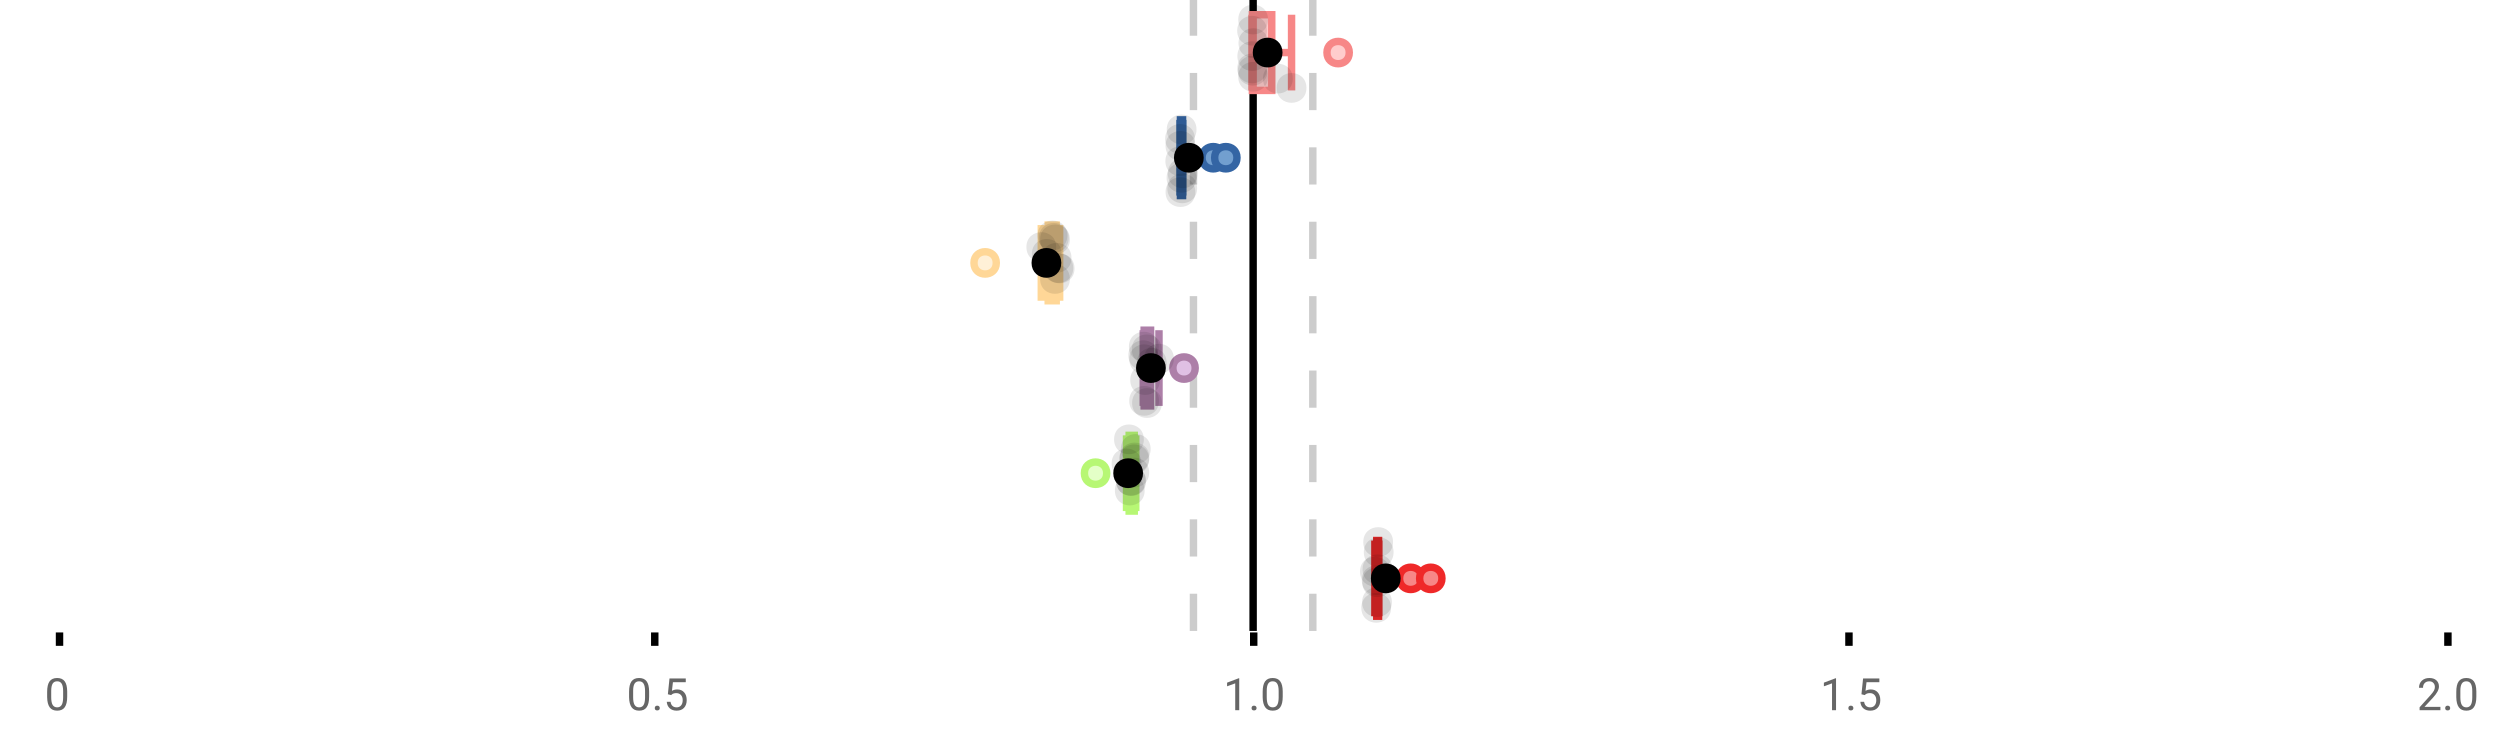 <?xml version="1.0" encoding="UTF-8"?>
<svg xmlns="http://www.w3.org/2000/svg" xmlns:xlink="http://www.w3.org/1999/xlink" width="672pt" height="200pt" viewBox="0 0 672 200" version="1.1">
<defs>
<clipPath id="clip1">
  <path d="M 335 0 L 338 0 L 338 169.602 L 335 169.602 Z M 335 0 "/>
</clipPath>
<clipPath id="clip2">
  <path d="M 319 0 L 322 0 L 322 169.602 L 319 169.602 Z M 319 0 "/>
</clipPath>
<clipPath id="clip3">
  <path d="M 351 0 L 354 0 L 354 169.602 L 351 169.602 Z M 351 0 "/>
</clipPath>
<clipPath id="clip4">
  <path d="M 347 124 L 411 124 L 411 169.602 L 347 169.602 Z M 347 124 "/>
</clipPath>
<clipPath id="clip5">
  <path d="M 353 124 L 416 124 L 416 169.602 L 353 169.602 Z M 353 124 "/>
</clipPath>
<clipPath id="clip6">
  <path d="M 341 124 L 404 124 L 404 169.602 L 341 169.602 Z M 341 124 "/>
</clipPath>
</defs>
<g id="surface1786560">
<rect x="0" y="0" width="672" height="200" style="fill:rgb(100%,100%,100%);fill-opacity:1;stroke:none;"/>
<path style=" stroke:none;fill-rule:nonzero;fill:rgb(100%,100%,100%);fill-opacity:1;" d="M 0 0 L 672 0 L 672 76 L 0 76 Z M 0 0 "/>
<path style="fill:none;stroke-width:1;stroke-linecap:butt;stroke-linejoin:miter;stroke:rgb(0%,0%,0%);stroke-opacity:1;stroke-miterlimit:10;" d="M 8 85 L 8 86.801 " transform="matrix(2,0,0,2,0,0)"/>
<path style="fill:none;stroke-width:1;stroke-linecap:butt;stroke-linejoin:miter;stroke:rgb(0%,0%,0%);stroke-opacity:1;stroke-miterlimit:10;" d="M 88 85 L 88 86.801 " transform="matrix(2,0,0,2,0,0)"/>
<path style="fill:none;stroke-width:1;stroke-linecap:butt;stroke-linejoin:miter;stroke:rgb(0%,0%,0%);stroke-opacity:1;stroke-miterlimit:10;" d="M 168.5 85 L 168.5 86.801 " transform="matrix(2,0,0,2,0,0)"/>
<path style="fill:none;stroke-width:1;stroke-linecap:butt;stroke-linejoin:miter;stroke:rgb(0%,0%,0%);stroke-opacity:1;stroke-miterlimit:10;" d="M 248.5 85 L 248.5 86.801 " transform="matrix(2,0,0,2,0,0)"/>
<path style="fill:none;stroke-width:1;stroke-linecap:butt;stroke-linejoin:miter;stroke:rgb(0%,0%,0%);stroke-opacity:1;stroke-miterlimit:10;" d="M 329 85 L 329 86.801 " transform="matrix(2,0,0,2,0,0)"/>
<path style=" stroke:none;fill-rule:nonzero;fill:rgb(40%,40%,40%);fill-opacity:1;" d="M 18.062 187.262 C 18.062 188.535 17.844 189.48 17.406 190.105 C 16.977 190.723 16.301 191.027 15.375 191.027 C 14.469 191.027 13.797 190.727 13.359 190.121 C 12.922 189.52 12.691 188.613 12.672 187.402 L 12.672 185.965 C 12.672 184.707 12.883 183.773 13.312 183.168 C 13.75 182.555 14.43 182.246 15.359 182.246 C 16.273 182.246 16.953 182.543 17.391 183.137 C 17.828 183.723 18.051 184.629 18.062 185.855 Z M 16.969 185.777 C 16.969 184.863 16.836 184.195 16.578 183.777 C 16.328 183.352 15.922 183.137 15.359 183.137 C 14.805 183.137 14.398 183.352 14.141 183.777 C 13.891 184.195 13.766 184.836 13.766 185.699 L 13.766 187.434 C 13.766 188.352 13.895 189.035 14.156 189.48 C 14.426 189.918 14.832 190.137 15.375 190.137 C 15.906 190.137 16.301 189.93 16.562 189.512 C 16.82 189.098 16.957 188.445 16.969 187.559 Z M 12 179.77 "/>
<path style=" stroke:none;fill-rule:nonzero;fill:rgb(40%,40%,40%);fill-opacity:1;" d="M 174.484 187.262 C 174.484 188.535 174.266 189.48 173.828 190.105 C 173.398 190.723 172.723 191.027 171.797 191.027 C 170.891 191.027 170.219 190.727 169.781 190.121 C 169.344 189.52 169.113 188.613 169.094 187.402 L 169.094 185.965 C 169.094 184.707 169.305 183.773 169.734 183.168 C 170.172 182.555 170.852 182.246 171.781 182.246 C 172.695 182.246 173.375 182.543 173.812 183.137 C 174.25 183.723 174.473 184.629 174.484 185.855 Z M 173.391 185.777 C 173.391 184.863 173.258 184.195 173 183.777 C 172.75 183.352 172.344 183.137 171.781 183.137 C 171.227 183.137 170.82 183.352 170.562 183.777 C 170.312 184.195 170.188 184.836 170.188 185.699 L 170.188 187.434 C 170.188 188.352 170.316 189.035 170.578 189.48 C 170.848 189.918 171.254 190.137 171.797 190.137 C 172.328 190.137 172.723 189.93 172.984 189.512 C 173.242 189.098 173.379 188.445 173.391 187.559 Z M 176.004 190.34 C 176.004 190.152 176.055 189.996 176.16 189.871 C 176.273 189.746 176.441 189.684 176.66 189.684 C 176.887 189.684 177.059 189.746 177.176 189.871 C 177.289 189.996 177.348 190.152 177.348 190.34 C 177.348 190.52 177.289 190.668 177.176 190.793 C 177.059 190.906 176.887 190.965 176.66 190.965 C 176.441 190.965 176.273 190.906 176.16 190.793 C 176.055 190.668 176.004 190.52 176.004 190.34 Z M 179.523 186.621 L 179.961 182.371 L 184.336 182.371 L 184.336 183.371 L 180.883 183.371 L 180.617 185.699 C 181.043 185.449 181.523 185.324 182.055 185.324 C 182.824 185.324 183.438 185.586 183.898 186.105 C 184.355 186.617 184.586 187.309 184.586 188.184 C 184.586 189.059 184.344 189.754 183.867 190.262 C 183.398 190.773 182.734 191.027 181.883 191.027 C 181.133 191.027 180.516 190.82 180.039 190.402 C 179.559 189.977 179.289 189.395 179.227 188.652 L 180.242 188.652 C 180.312 189.145 180.492 189.512 180.773 189.762 C 181.055 190.012 181.422 190.137 181.883 190.137 C 182.383 190.137 182.777 189.965 183.07 189.621 C 183.359 189.277 183.508 188.805 183.508 188.199 C 183.508 187.629 183.352 187.168 183.039 186.824 C 182.727 186.48 182.309 186.309 181.789 186.309 C 181.32 186.309 180.949 186.41 180.68 186.605 L 180.398 186.84 Z M 168.422 179.77 "/>
<path style=" stroke:none;fill-rule:nonzero;fill:rgb(40%,40%,40%);fill-opacity:1;" d="M 333.105 190.902 L 332.027 190.902 L 332.027 183.684 L 329.84 184.48 L 329.84 183.496 L 332.949 182.324 L 333.105 182.324 Z M 336.422 190.34 C 336.422 190.152 336.473 189.996 336.578 189.871 C 336.691 189.746 336.859 189.684 337.078 189.684 C 337.305 189.684 337.477 189.746 337.594 189.871 C 337.707 189.996 337.766 190.152 337.766 190.34 C 337.766 190.52 337.707 190.668 337.594 190.793 C 337.477 190.906 337.305 190.965 337.078 190.965 C 336.859 190.965 336.691 190.906 336.578 190.793 C 336.473 190.668 336.422 190.52 336.422 190.34 Z M 344.797 187.262 C 344.797 188.535 344.578 189.48 344.141 190.105 C 343.711 190.723 343.035 191.027 342.109 191.027 C 341.203 191.027 340.531 190.727 340.094 190.121 C 339.656 189.52 339.426 188.613 339.406 187.402 L 339.406 185.965 C 339.406 184.707 339.617 183.773 340.047 183.168 C 340.484 182.555 341.164 182.246 342.094 182.246 C 343.008 182.246 343.688 182.543 344.125 183.137 C 344.562 183.723 344.785 184.629 344.797 185.855 Z M 343.703 185.777 C 343.703 184.863 343.57 184.195 343.312 183.777 C 343.062 183.352 342.656 183.137 342.094 183.137 C 341.539 183.137 341.133 183.352 340.875 183.777 C 340.625 184.195 340.5 184.836 340.5 185.699 L 340.5 187.434 C 340.5 188.352 340.629 189.035 340.891 189.48 C 341.16 189.918 341.566 190.137 342.109 190.137 C 342.641 190.137 343.035 189.93 343.297 189.512 C 343.555 189.098 343.691 188.445 343.703 187.559 Z M 328.84 179.77 "/>
<path style=" stroke:none;fill-rule:nonzero;fill:rgb(40%,40%,40%);fill-opacity:1;" d="M 493.527 190.902 L 492.449 190.902 L 492.449 183.684 L 490.262 184.48 L 490.262 183.496 L 493.371 182.324 L 493.527 182.324 Z M 496.844 190.34 C 496.844 190.152 496.895 189.996 497 189.871 C 497.113 189.746 497.281 189.684 497.5 189.684 C 497.727 189.684 497.898 189.746 498.016 189.871 C 498.129 189.996 498.188 190.152 498.188 190.34 C 498.188 190.52 498.129 190.668 498.016 190.793 C 497.898 190.906 497.727 190.965 497.5 190.965 C 497.281 190.965 497.113 190.906 497 190.793 C 496.895 190.668 496.844 190.52 496.844 190.34 Z M 500.359 186.621 L 500.797 182.371 L 505.172 182.371 L 505.172 183.371 L 501.719 183.371 L 501.453 185.699 C 501.879 185.449 502.359 185.324 502.891 185.324 C 503.66 185.324 504.273 185.586 504.734 186.105 C 505.191 186.617 505.422 187.309 505.422 188.184 C 505.422 189.059 505.18 189.754 504.703 190.262 C 504.234 190.773 503.57 191.027 502.719 191.027 C 501.969 191.027 501.352 190.82 500.875 190.402 C 500.395 189.977 500.125 189.395 500.062 188.652 L 501.078 188.652 C 501.148 189.145 501.328 189.512 501.609 189.762 C 501.891 190.012 502.258 190.137 502.719 190.137 C 503.219 190.137 503.613 189.965 503.906 189.621 C 504.195 189.277 504.344 188.805 504.344 188.199 C 504.344 187.629 504.188 187.168 503.875 186.824 C 503.562 186.48 503.145 186.309 502.625 186.309 C 502.156 186.309 501.785 186.41 501.516 186.605 L 501.234 186.84 Z M 489.262 179.77 "/>
<path style=" stroke:none;fill-rule:nonzero;fill:rgb(40%,40%,40%);fill-opacity:1;" d="M 655.98 190.902 L 650.387 190.902 L 650.387 190.121 L 653.34 186.84 C 653.777 186.34 654.078 185.941 654.246 185.637 C 654.41 185.324 654.496 185.004 654.496 184.668 C 654.496 184.223 654.359 183.855 654.09 183.574 C 653.828 183.285 653.469 183.137 653.012 183.137 C 652.48 183.137 652.062 183.293 651.762 183.605 C 651.457 183.91 651.309 184.336 651.309 184.887 L 650.23 184.887 C 650.23 184.098 650.48 183.461 650.98 182.98 C 651.488 182.492 652.168 182.246 653.012 182.246 C 653.812 182.246 654.441 182.457 654.902 182.871 C 655.359 183.289 655.59 183.848 655.59 184.543 C 655.59 185.379 655.051 186.379 653.98 187.543 L 651.699 190.012 L 655.98 190.012 Z M 657.266 190.34 C 657.266 190.152 657.316 189.996 657.422 189.871 C 657.535 189.746 657.703 189.684 657.922 189.684 C 658.148 189.684 658.32 189.746 658.438 189.871 C 658.551 189.996 658.609 190.152 658.609 190.34 C 658.609 190.52 658.551 190.668 658.438 190.793 C 658.32 190.906 658.148 190.965 657.922 190.965 C 657.703 190.965 657.535 190.906 657.422 190.793 C 657.316 190.668 657.266 190.52 657.266 190.34 Z M 665.641 187.262 C 665.641 188.535 665.422 189.48 664.984 190.105 C 664.555 190.723 663.879 191.027 662.953 191.027 C 662.047 191.027 661.375 190.727 660.938 190.121 C 660.5 189.52 660.27 188.613 660.25 187.402 L 660.25 185.965 C 660.25 184.707 660.461 183.773 660.891 183.168 C 661.328 182.555 662.008 182.246 662.938 182.246 C 663.852 182.246 664.531 182.543 664.969 183.137 C 665.406 183.723 665.629 184.629 665.641 185.855 Z M 664.547 185.777 C 664.547 184.863 664.414 184.195 664.156 183.777 C 663.906 183.352 663.5 183.137 662.938 183.137 C 662.383 183.137 661.977 183.352 661.719 183.777 C 661.469 184.195 661.344 184.836 661.344 185.699 L 661.344 187.434 C 661.344 188.352 661.473 189.035 661.734 189.48 C 662.004 189.918 662.41 190.137 662.953 190.137 C 663.484 190.137 663.879 189.93 664.141 189.512 C 664.398 189.098 664.535 188.445 664.547 187.559 Z M 649.684 179.77 "/>
<g clip-path="url(#clip1)" clip-rule="nonzero">
<path style="fill:none;stroke-width:1;stroke-linecap:butt;stroke-linejoin:miter;stroke:rgb(0%,0%,0%);stroke-opacity:1;stroke-miterlimit:10;" d="M -0.001 -0.001 L 84.8 -0.001 " transform="matrix(0,-2,2,0,336.841,169.6)"/>
</g>
<g clip-path="url(#clip2)" clip-rule="nonzero">
<path style="fill:none;stroke-width:1;stroke-linecap:butt;stroke-linejoin:miter;stroke:rgb(80%,80%,80%);stroke-opacity:1;stroke-dasharray:5,5;stroke-miterlimit:10;" d="M -0.001 0.001 L 84.8 0.001 " transform="matrix(0,-2,2,0,320.799,169.6)"/>
</g>
<g clip-path="url(#clip3)" clip-rule="nonzero">
<path style="fill:none;stroke-width:1;stroke-linecap:butt;stroke-linejoin:miter;stroke:rgb(80%,80%,80%);stroke-opacity:1;stroke-dasharray:5,5;stroke-miterlimit:10;" d="M -0.001 -0 L 84.8 -0 " transform="matrix(0,-2,2,0,352.883,169.6)"/>
</g>
<path style=" stroke:none;fill-rule:nonzero;fill:rgb(100%,80%,80%);fill-opacity:1;" d="M 336.641 3.957 L 341.848 3.957 L 341.848 24.309 L 336.641 24.309 Z M 336.641 3.957 "/>
<path style="fill:none;stroke-width:1;stroke-linecap:butt;stroke-linejoin:miter;stroke:rgb(96.863%,52.941%,52.941%);stroke-opacity:1;stroke-miterlimit:10;" d="M 168.42 1.979 L 168.42 12.154 Z M 168.42 1.979 " transform="matrix(2,0,0,2,0,0)"/>
<path style="fill:none;stroke-width:1;stroke-linecap:butt;stroke-linejoin:miter;stroke:rgb(96.863%,52.941%,52.941%);stroke-opacity:1;stroke-miterlimit:10;" d="M 168.32 1.979 L 170.924 1.979 L 170.924 12.154 L 168.32 12.154 Z M 168.32 1.979 " transform="matrix(2,0,0,2,0,0)"/>
<path style="fill:none;stroke-width:1;stroke-linecap:butt;stroke-linejoin:miter;stroke:rgb(96.863%,52.941%,52.941%);stroke-opacity:1;stroke-miterlimit:10;" d="M 168.279 1.979 L 168.279 12.154 M 168.279 7.066 L 168.32 7.066 M 173.586 1.979 L 173.586 12.154 M 173.586 7.066 L 170.924 7.066 Z M 173.586 7.066 " transform="matrix(2,0,0,2,0,0)"/>
<path style="fill-rule:nonzero;fill:rgb(100%,80%,80%);fill-opacity:1;stroke-width:1;stroke-linecap:butt;stroke-linejoin:miter;stroke:rgb(96.863%,52.941%,52.941%);stroke-opacity:1;stroke-miterlimit:10;" d="M 181.344 7.066 C 181.344 9.066 178.344 9.066 178.344 7.066 C 178.344 5.066 181.344 5.066 181.344 7.066 Z M 181.344 7.066 " transform="matrix(2,0,0,2,0,0)"/>
<path style="fill-rule:nonzero;fill:rgb(0%,0%,0%);fill-opacity:1;stroke-width:1;stroke-linecap:butt;stroke-linejoin:miter;stroke:rgb(0%,0%,0%);stroke-opacity:1;stroke-miterlimit:10;" d="M 171.871 7.066 C 171.871 9.066 168.871 9.066 168.871 7.066 C 168.871 5.066 171.871 5.066 171.871 7.066 Z M 171.871 7.066 " transform="matrix(2,0,0,2,0,0)"/>
<path style=" stroke:none;fill-rule:nonzero;fill:rgb(0%,0%,0%);fill-opacity:0.098;" d="M 340.559 8.258 C 340.559 13.59 332.559 13.59 332.559 8.258 C 332.559 2.926 340.559 2.926 340.559 8.258 Z M 340.559 8.258 "/>
<path style=" stroke:none;fill-rule:nonzero;fill:rgb(0%,0%,0%);fill-opacity:0.098;" d="M 340.586 18.395 C 340.586 23.73 332.586 23.73 332.586 18.395 C 332.586 13.062 340.586 13.062 340.586 18.395 Z M 340.586 18.395 "/>
<path style=" stroke:none;fill-rule:nonzero;fill:rgb(0%,0%,0%);fill-opacity:0.098;" d="M 340.609 15.086 C 340.609 20.418 332.609 20.418 332.609 15.086 C 332.609 9.75 340.609 9.75 340.609 15.086 Z M 340.609 15.086 "/>
<path style=" stroke:none;fill-rule:nonzero;fill:rgb(0%,0%,0%);fill-opacity:0.098;" d="M 340.738 18.992 C 340.738 24.328 332.738 24.328 332.738 18.992 C 332.738 13.66 340.738 13.66 340.738 18.992 Z M 340.738 18.992 "/>
<path style=" stroke:none;fill-rule:nonzero;fill:rgb(0%,0%,0%);fill-opacity:0.098;" d="M 340.836 20.637 C 340.836 25.969 332.836 25.969 332.836 20.637 C 332.836 15.301 340.836 15.301 340.836 20.637 Z M 340.836 20.637 "/>
<path style=" stroke:none;fill-rule:nonzero;fill:rgb(0%,0%,0%);fill-opacity:0.098;" d="M 340.848 5.25 C 340.848 10.582 332.848 10.582 332.848 5.25 C 332.848 -0.086 340.848 -0.086 340.848 5.25 Z M 340.848 5.25 "/>
<path style=" stroke:none;fill-rule:nonzero;fill:rgb(0%,0%,0%);fill-opacity:0.098;" d="M 340.91 11.59 C 340.91 16.926 332.91 16.926 332.91 11.59 C 332.91 6.258 340.91 6.258 340.91 11.59 Z M 340.91 11.59 "/>
<path style=" stroke:none;fill-rule:nonzero;fill:rgb(0%,0%,0%);fill-opacity:0.098;" d="M 347.492 21.133 C 347.492 26.465 339.492 26.465 339.492 21.133 C 339.492 15.797 347.492 15.797 347.492 21.133 Z M 347.492 21.133 "/>
<path style=" stroke:none;fill-rule:nonzero;fill:rgb(0%,0%,0%);fill-opacity:0.098;" d="M 351.172 23.633 C 351.172 28.965 343.172 28.965 343.172 23.633 C 343.172 18.297 351.172 18.297 351.172 23.633 Z M 351.172 23.633 "/>
<path style=" stroke:none;fill-rule:nonzero;fill:rgb(44.706%,62.353%,81.176%);fill-opacity:1;" d="M 317.301 32.223 L 317.875 32.223 L 317.875 52.574 L 317.301 52.574 Z M 317.301 32.223 "/>
<path style="fill:none;stroke-width:1;stroke-linecap:butt;stroke-linejoin:miter;stroke:rgb(20.392%,39.608%,64.314%);stroke-opacity:1;stroke-miterlimit:10;" d="M 158.803 16.111 L 158.803 26.287 Z M 158.803 16.111 " transform="matrix(2,0,0,2,0,0)"/>
<path style="fill:none;stroke-width:1;stroke-linecap:butt;stroke-linejoin:miter;stroke:rgb(20.392%,39.608%,64.314%);stroke-opacity:1;stroke-miterlimit:10;" d="M 158.65 16.111 L 158.938 16.111 L 158.938 26.287 L 158.65 26.287 Z M 158.65 16.111 " transform="matrix(2,0,0,2,0,0)"/>
<path style="fill:none;stroke-width:1;stroke-linecap:butt;stroke-linejoin:miter;stroke:rgb(20.392%,39.608%,64.314%);stroke-opacity:1;stroke-miterlimit:10;" d="M 158.598 16.111 L 158.598 26.287 M 158.598 21.199 L 158.65 21.199 M 158.951 16.111 L 158.951 26.287 M 158.951 21.199 L 158.938 21.199 Z M 158.951 21.199 " transform="matrix(2,0,0,2,0,0)"/>
<path style="fill-rule:nonzero;fill:rgb(44.706%,62.353%,81.176%);fill-opacity:1;stroke-width:1;stroke-linecap:butt;stroke-linejoin:miter;stroke:rgb(20.392%,39.608%,64.314%);stroke-opacity:1;stroke-miterlimit:10;" d="M 164.559 21.199 C 164.559 23.199 161.559 23.199 161.559 21.199 C 161.559 19.199 164.559 19.199 164.559 21.199 Z M 164.559 21.199 " transform="matrix(2,0,0,2,0,0)"/>
<path style="fill-rule:nonzero;fill:rgb(44.706%,62.353%,81.176%);fill-opacity:1;stroke-width:1;stroke-linecap:butt;stroke-linejoin:miter;stroke:rgb(20.392%,39.608%,64.314%);stroke-opacity:1;stroke-miterlimit:10;" d="M 166.25 21.199 C 166.25 23.199 163.25 23.199 163.25 21.199 C 163.25 19.199 166.25 19.199 166.25 21.199 Z M 166.25 21.199 " transform="matrix(2,0,0,2,0,0)"/>
<path style="fill-rule:nonzero;fill:rgb(0%,0%,0%);fill-opacity:1;stroke-width:1;stroke-linecap:butt;stroke-linejoin:miter;stroke:rgb(0%,0%,0%);stroke-opacity:1;stroke-miterlimit:10;" d="M 161.279 21.199 C 161.279 23.199 158.279 23.199 158.279 21.199 C 158.279 19.199 161.279 19.199 161.279 21.199 Z M 161.279 21.199 " transform="matrix(2,0,0,2,0,0)"/>
<path style=" stroke:none;fill-rule:nonzero;fill:rgb(0%,0%,0%);fill-opacity:0.098;" d="M 321.195 37.336 C 321.195 42.668 313.195 42.668 313.195 37.336 C 313.195 32.004 321.195 32.004 321.195 37.336 Z M 321.195 37.336 "/>
<path style=" stroke:none;fill-rule:nonzero;fill:rgb(0%,0%,0%);fill-opacity:0.098;" d="M 321.258 43.324 C 321.258 48.656 313.258 48.656 313.258 43.324 C 313.258 37.988 321.258 37.988 321.258 43.324 Z M 321.258 43.324 "/>
<path style=" stroke:none;fill-rule:nonzero;fill:rgb(0%,0%,0%);fill-opacity:0.098;" d="M 321.297 39.191 C 321.297 44.523 313.297 44.523 313.297 39.191 C 313.297 33.855 321.297 33.855 321.297 39.191 Z M 321.297 39.191 "/>
<path style=" stroke:none;fill-rule:nonzero;fill:rgb(0%,0%,0%);fill-opacity:0.098;" d="M 321.305 51.637 C 321.305 56.969 313.305 56.969 313.305 51.637 C 313.305 46.305 321.305 46.305 321.305 51.637 Z M 321.305 51.637 "/>
<path style=" stroke:none;fill-rule:nonzero;fill:rgb(0%,0%,0%);fill-opacity:0.098;" d="M 321.586 47.809 C 321.586 53.141 313.586 53.141 313.586 47.809 C 313.586 42.473 321.586 42.473 321.586 47.809 Z M 321.586 47.809 "/>
<path style=" stroke:none;fill-rule:nonzero;fill:rgb(0%,0%,0%);fill-opacity:0.098;" d="M 321.621 34.805 C 321.621 40.137 313.621 40.137 313.621 34.805 C 313.621 29.469 321.621 29.469 321.621 34.805 Z M 321.621 34.805 "/>
<path style=" stroke:none;fill-rule:nonzero;fill:rgb(0%,0%,0%);fill-opacity:0.098;" d="M 321.785 50.625 C 321.785 55.957 313.785 55.957 313.785 50.625 C 313.785 45.293 321.785 45.293 321.785 50.625 Z M 321.785 50.625 "/>
<path style=" stroke:none;fill-rule:nonzero;fill:rgb(0%,0%,0%);fill-opacity:0.098;" d="M 321.902 46.594 C 321.902 51.926 313.902 51.926 313.902 46.594 C 313.902 41.258 321.902 41.258 321.902 46.594 Z M 321.902 46.594 "/>
<path style=" stroke:none;fill-rule:nonzero;fill:rgb(100%,94.118%,84.314%);fill-opacity:1;" d="M 281.754 60.492 L 283.906 60.492 L 283.906 80.844 L 281.754 80.844 Z M 281.754 60.492 "/>
<path style="fill:none;stroke-width:1;stroke-linecap:butt;stroke-linejoin:miter;stroke:rgb(100%,84.314%,59.216%);stroke-opacity:1;stroke-miterlimit:10;" d="M 141.717 30.246 L 141.717 40.422 Z M 141.717 30.246 " transform="matrix(2,0,0,2,0,0)"/>
<path style="fill:none;stroke-width:1;stroke-linecap:butt;stroke-linejoin:miter;stroke:rgb(100%,84.314%,59.216%);stroke-opacity:1;stroke-miterlimit:10;" d="M 140.877 30.246 L 141.953 30.246 L 141.953 40.422 L 140.877 40.422 Z M 140.877 30.246 " transform="matrix(2,0,0,2,0,0)"/>
<path style="fill:none;stroke-width:1;stroke-linecap:butt;stroke-linejoin:miter;stroke:rgb(100%,84.314%,59.216%);stroke-opacity:1;stroke-miterlimit:10;" d="M 139.949 30.246 L 139.949 40.422 M 139.949 35.334 L 140.877 35.334 M 142.416 30.246 L 142.416 40.422 M 142.416 35.334 L 141.953 35.334 Z M 142.416 35.334 " transform="matrix(2,0,0,2,0,0)"/>
<path style="fill-rule:nonzero;fill:rgb(100%,94.118%,84.314%);fill-opacity:1;stroke-width:1;stroke-linecap:butt;stroke-linejoin:miter;stroke:rgb(100%,84.314%,59.216%);stroke-opacity:1;stroke-miterlimit:10;" d="M 133.902 35.334 C 133.902 37.334 130.902 37.334 130.902 35.334 C 130.902 33.334 133.902 33.334 133.902 35.334 Z M 133.902 35.334 " transform="matrix(2,0,0,2,0,0)"/>
<path style="fill-rule:nonzero;fill:rgb(0%,0%,0%);fill-opacity:1;stroke-width:1;stroke-linecap:butt;stroke-linejoin:miter;stroke:rgb(0%,0%,0%);stroke-opacity:1;stroke-miterlimit:10;" d="M 142.139 35.334 C 142.139 37.334 139.139 37.334 139.139 35.334 C 139.139 33.334 142.139 33.334 142.139 35.334 Z M 142.139 35.334 " transform="matrix(2,0,0,2,0,0)"/>
<path style=" stroke:none;fill-rule:nonzero;fill:rgb(0%,0%,0%);fill-opacity:0.098;" d="M 283.898 66.414 C 283.898 71.746 275.898 71.746 275.898 66.414 C 275.898 61.082 283.898 61.082 283.898 66.414 Z M 283.898 66.414 "/>
<path style=" stroke:none;fill-rule:nonzero;fill:rgb(0%,0%,0%);fill-opacity:0.098;" d="M 285.371 68.25 C 285.371 73.582 277.371 73.582 277.371 68.25 C 277.371 62.918 285.371 62.918 285.371 68.25 Z M 285.371 68.25 "/>
<path style=" stroke:none;fill-rule:nonzero;fill:rgb(0%,0%,0%);fill-opacity:0.098;" d="M 286.906 63.297 C 286.906 68.629 278.906 68.629 278.906 63.297 C 278.906 57.961 286.906 57.961 286.906 63.297 Z M 286.906 63.297 "/>
<path style=" stroke:none;fill-rule:nonzero;fill:rgb(0%,0%,0%);fill-opacity:0.098;" d="M 287.281 63.926 C 287.281 69.262 279.281 69.262 279.281 63.926 C 279.281 58.594 287.281 58.594 287.281 63.926 Z M 287.281 63.926 "/>
<path style=" stroke:none;fill-rule:nonzero;fill:rgb(0%,0%,0%);fill-opacity:0.098;" d="M 287.586 74.98 C 287.586 80.312 279.586 80.312 279.586 74.98 C 279.586 69.648 287.586 69.648 287.586 74.98 Z M 287.586 74.98 "/>
<path style=" stroke:none;fill-rule:nonzero;fill:rgb(0%,0%,0%);fill-opacity:0.098;" d="M 287.594 64.359 C 287.594 69.691 279.594 69.691 279.594 64.359 C 279.594 59.023 287.594 59.023 287.594 64.359 Z M 287.594 64.359 "/>
<path style=" stroke:none;fill-rule:nonzero;fill:rgb(0%,0%,0%);fill-opacity:0.098;" d="M 288.012 69.309 C 288.012 74.641 280.012 74.641 280.012 69.309 C 280.012 63.973 288.012 63.973 288.012 69.309 Z M 288.012 69.309 "/>
<path style=" stroke:none;fill-rule:nonzero;fill:rgb(0%,0%,0%);fill-opacity:0.098;" d="M 288.48 72.055 C 288.48 77.387 280.48 77.387 280.48 72.055 C 280.48 66.719 288.48 66.719 288.48 72.055 Z M 288.48 72.055 "/>
<path style=" stroke:none;fill-rule:nonzero;fill:rgb(0%,0%,0%);fill-opacity:0.098;" d="M 288.832 72.156 C 288.832 77.488 280.832 77.488 280.832 72.156 C 280.832 66.824 288.832 66.824 288.832 72.156 Z M 288.832 72.156 "/>
<path style=" stroke:none;fill-rule:nonzero;fill:rgb(87.843%,75.294%,89.412%);fill-opacity:1;" d="M 307.547 88.758 L 309.273 88.758 L 309.273 109.109 L 307.547 109.109 Z M 307.547 88.758 "/>
<path style="fill:none;stroke-width:1;stroke-linecap:butt;stroke-linejoin:miter;stroke:rgb(67.843%,49.804%,65.882%);stroke-opacity:1;stroke-miterlimit:10;" d="M 154.014 44.379 L 154.014 54.555 Z M 154.014 44.379 " transform="matrix(2,0,0,2,0,0)"/>
<path style="fill:none;stroke-width:1;stroke-linecap:butt;stroke-linejoin:miter;stroke:rgb(67.843%,49.804%,65.882%);stroke-opacity:1;stroke-miterlimit:10;" d="M 153.773 44.379 L 154.637 44.379 L 154.637 54.555 L 153.773 54.555 Z M 153.773 44.379 " transform="matrix(2,0,0,2,0,0)"/>
<path style="fill:none;stroke-width:1;stroke-linecap:butt;stroke-linejoin:miter;stroke:rgb(67.843%,49.804%,65.882%);stroke-opacity:1;stroke-miterlimit:10;" d="M 153.652 44.379 L 153.652 54.555 M 153.652 49.467 L 153.773 49.467 M 155.768 44.379 L 155.768 54.555 M 155.768 49.467 L 154.637 49.467 Z M 155.768 49.467 " transform="matrix(2,0,0,2,0,0)"/>
<path style="fill-rule:nonzero;fill:rgb(87.843%,75.294%,89.412%);fill-opacity:1;stroke-width:1;stroke-linecap:butt;stroke-linejoin:miter;stroke:rgb(67.843%,49.804%,65.882%);stroke-opacity:1;stroke-miterlimit:10;" d="M 160.635 49.467 C 160.635 51.467 157.635 51.467 157.635 49.467 C 157.635 47.467 160.635 47.467 160.635 49.467 Z M 160.635 49.467 " transform="matrix(2,0,0,2,0,0)"/>
<path style="fill-rule:nonzero;fill:rgb(0%,0%,0%);fill-opacity:1;stroke-width:1;stroke-linecap:butt;stroke-linejoin:miter;stroke:rgb(0%,0%,0%);stroke-opacity:1;stroke-miterlimit:10;" d="M 156.182 49.467 C 156.182 51.467 153.182 51.467 153.182 49.467 C 153.182 47.467 156.182 47.467 156.182 49.467 Z M 156.182 49.467 " transform="matrix(2,0,0,2,0,0)"/>
<path style=" stroke:none;fill-rule:nonzero;fill:rgb(0%,0%,0%);fill-opacity:0.098;" d="M 311.305 95.492 C 311.305 100.824 303.305 100.824 303.305 95.492 C 303.305 90.16 311.305 90.16 311.305 95.492 Z M 311.305 95.492 "/>
<path style=" stroke:none;fill-rule:nonzero;fill:rgb(0%,0%,0%);fill-opacity:0.098;" d="M 311.453 93.176 C 311.453 98.512 303.453 98.512 303.453 93.176 C 303.453 87.844 311.453 87.844 311.453 93.176 Z M 311.453 93.176 "/>
<path style=" stroke:none;fill-rule:nonzero;fill:rgb(0%,0%,0%);fill-opacity:0.098;" d="M 311.543 107.754 C 311.543 113.086 303.543 113.086 303.543 107.754 C 303.543 102.418 311.543 102.418 311.543 107.754 Z M 311.543 107.754 "/>
<path style=" stroke:none;fill-rule:nonzero;fill:rgb(0%,0%,0%);fill-opacity:0.098;" d="M 311.559 96.57 C 311.559 101.902 303.559 101.902 303.559 96.57 C 303.559 91.238 311.559 91.238 311.559 96.57 Z M 311.559 96.57 "/>
<path style=" stroke:none;fill-rule:nonzero;fill:rgb(0%,0%,0%);fill-opacity:0.098;" d="M 311.812 102.152 C 311.812 107.488 303.812 107.488 303.812 102.152 C 303.812 96.82 311.812 96.82 311.812 102.152 Z M 311.812 102.152 "/>
<path style=" stroke:none;fill-rule:nonzero;fill:rgb(0%,0%,0%);fill-opacity:0.098;" d="M 312.238 93.91 C 312.238 99.246 304.238 99.246 304.238 93.91 C 304.238 88.578 312.238 88.578 312.238 93.91 Z M 312.238 93.91 "/>
<path style=" stroke:none;fill-rule:nonzero;fill:rgb(0%,0%,0%);fill-opacity:0.098;" d="M 312.309 108.34 C 312.309 113.676 304.309 113.676 304.309 108.34 C 304.309 103.008 312.309 103.008 312.309 108.34 Z M 312.309 108.34 "/>
<path style=" stroke:none;fill-rule:nonzero;fill:rgb(0%,0%,0%);fill-opacity:0.098;" d="M 313.594 97.516 C 313.594 102.848 305.594 102.848 305.594 97.516 C 305.594 92.18 313.594 92.18 313.594 97.516 Z M 313.594 97.516 "/>
<path style=" stroke:none;fill-rule:nonzero;fill:rgb(0%,0%,0%);fill-opacity:0.098;" d="M 315.535 96.418 C 315.535 101.754 307.535 101.754 307.535 96.418 C 307.535 91.086 315.535 91.086 315.535 96.418 Z M 315.535 96.418 "/>
<path style=" stroke:none;fill-rule:nonzero;fill:rgb(89.412%,100%,78.039%);fill-opacity:1;" d="M 303.52 117.023 L 304.887 117.023 L 304.887 137.375 L 303.52 137.375 Z M 303.52 117.023 "/>
<path style="fill:none;stroke-width:1;stroke-linecap:butt;stroke-linejoin:miter;stroke:rgb(71.765%,96.863%,45.49%);stroke-opacity:1;stroke-miterlimit:10;" d="M 152.002 58.512 L 152.002 68.688 Z M 152.002 58.512 " transform="matrix(2,0,0,2,0,0)"/>
<path style="fill:none;stroke-width:1;stroke-linecap:butt;stroke-linejoin:miter;stroke:rgb(71.765%,96.863%,45.49%);stroke-opacity:1;stroke-miterlimit:10;" d="M 151.76 58.512 L 152.443 58.512 L 152.443 68.688 L 151.76 68.688 Z M 151.76 58.512 " transform="matrix(2,0,0,2,0,0)"/>
<path style="fill:none;stroke-width:1;stroke-linecap:butt;stroke-linejoin:miter;stroke:rgb(71.765%,96.863%,45.49%);stroke-opacity:1;stroke-miterlimit:10;" d="M 151.406 58.512 L 151.406 68.688 M 151.406 63.6 L 151.76 63.6 M 152.645 58.512 L 152.645 68.688 M 152.645 63.6 L 152.443 63.6 Z M 152.645 63.6 " transform="matrix(2,0,0,2,0,0)"/>
<path style="fill-rule:nonzero;fill:rgb(89.412%,100%,78.039%);fill-opacity:1;stroke-width:1;stroke-linecap:butt;stroke-linejoin:miter;stroke:rgb(71.765%,96.863%,45.49%);stroke-opacity:1;stroke-miterlimit:10;" d="M 148.744 63.6 C 148.744 65.6 145.744 65.6 145.744 63.6 C 145.744 61.6 148.744 61.6 148.744 63.6 Z M 148.744 63.6 " transform="matrix(2,0,0,2,0,0)"/>
<path style="fill-rule:nonzero;fill:rgb(0%,0%,0%);fill-opacity:1;stroke-width:1;stroke-linecap:butt;stroke-linejoin:miter;stroke:rgb(0%,0%,0%);stroke-opacity:1;stroke-miterlimit:10;" d="M 153.123 63.6 C 153.123 65.6 150.123 65.6 150.123 63.6 C 150.123 61.6 153.123 61.6 153.123 63.6 Z M 153.123 63.6 " transform="matrix(2,0,0,2,0,0)"/>
<path style=" stroke:none;fill-rule:nonzero;fill:rgb(0%,0%,0%);fill-opacity:0.098;" d="M 306.812 124.57 C 306.812 129.902 298.812 129.902 298.812 124.57 C 298.812 119.238 306.812 119.238 306.812 124.57 Z M 306.812 124.57 "/>
<path style=" stroke:none;fill-rule:nonzero;fill:rgb(0%,0%,0%);fill-opacity:0.098;" d="M 307.465 118.105 C 307.465 123.438 299.465 123.438 299.465 118.105 C 299.465 112.77 307.465 112.77 307.465 118.105 Z M 307.465 118.105 "/>
<path style=" stroke:none;fill-rule:nonzero;fill:rgb(0%,0%,0%);fill-opacity:0.098;" d="M 307.684 131.859 C 307.684 137.191 299.684 137.191 299.684 131.859 C 299.684 126.523 307.684 126.523 307.684 131.859 Z M 307.684 131.859 "/>
<path style=" stroke:none;fill-rule:nonzero;fill:rgb(0%,0%,0%);fill-opacity:0.098;" d="M 307.945 129.211 C 307.945 134.547 299.945 134.547 299.945 129.211 C 299.945 123.879 307.945 123.879 307.945 129.211 Z M 307.945 129.211 "/>
<path style=" stroke:none;fill-rule:nonzero;fill:rgb(0%,0%,0%);fill-opacity:0.098;" d="M 308.062 129.324 C 308.062 134.66 300.062 134.66 300.062 129.324 C 300.062 123.992 308.062 123.992 308.062 129.324 Z M 308.062 129.324 "/>
<path style=" stroke:none;fill-rule:nonzero;fill:rgb(0%,0%,0%);fill-opacity:0.098;" d="M 308.863 123.465 C 308.863 128.801 300.863 128.801 300.863 123.465 C 300.863 118.133 308.863 118.133 308.863 123.465 Z M 308.863 123.465 "/>
<path style=" stroke:none;fill-rule:nonzero;fill:rgb(0%,0%,0%);fill-opacity:0.098;" d="M 308.895 127.023 C 308.895 132.355 300.895 132.355 300.895 127.023 C 300.895 121.691 308.895 121.691 308.895 127.023 Z M 308.895 127.023 "/>
<path style=" stroke:none;fill-rule:nonzero;fill:rgb(0%,0%,0%);fill-opacity:0.098;" d="M 308.965 122.977 C 308.965 128.309 300.965 128.309 300.965 122.977 C 300.965 117.641 308.965 117.641 308.965 122.977 Z M 308.965 122.977 "/>
<path style=" stroke:none;fill-rule:nonzero;fill:rgb(0%,0%,0%);fill-opacity:0.098;" d="M 309.289 120.68 C 309.289 126.016 301.289 126.016 301.289 120.68 C 301.289 115.348 309.289 115.348 309.289 120.68 Z M 309.289 120.68 "/>
<path style=" stroke:none;fill-rule:nonzero;fill:rgb(96.863%,52.941%,52.941%);fill-opacity:1;" d="M 370.07 145.289 L 370.559 145.289 L 370.559 165.641 L 370.07 165.641 Z M 370.07 145.289 "/>
<path style="fill:none;stroke-width:1;stroke-linecap:butt;stroke-linejoin:miter;stroke:rgb(93.725%,16.078%,16.078%);stroke-opacity:1;stroke-miterlimit:10;" d="M 185.113 72.645 L 185.113 82.822 Z M 185.113 72.645 " transform="matrix(2,0,0,2,0,0)"/>
<path style="fill:none;stroke-width:1;stroke-linecap:butt;stroke-linejoin:miter;stroke:rgb(93.725%,16.078%,16.078%);stroke-opacity:1;stroke-miterlimit:10;" d="M 185.035 72.645 L 185.279 72.645 L 185.279 82.82 L 185.035 82.82 Z M 185.035 72.645 " transform="matrix(2,0,0,2,0,0)"/>
<path style="fill:none;stroke-width:1;stroke-linecap:butt;stroke-linejoin:miter;stroke:rgb(93.725%,16.078%,16.078%);stroke-opacity:1;stroke-miterlimit:10;" d="M 184.785 72.645 L 184.785 82.822 M 184.785 77.732 L 185.035 77.732 M 185.297 72.645 L 185.297 82.822 M 185.297 77.732 L 185.279 77.732 Z M 185.297 77.732 " transform="matrix(2,0,0,2,0,0)"/>
<path style=" stroke:none;fill-rule:nonzero;fill:rgb(96.863%,52.941%,52.941%);fill-opacity:1;" d="M 382.199 155.465 C 382.199 159.465 376.199 159.465 376.199 155.465 C 376.199 151.465 382.199 151.465 382.199 155.465 Z M 382.199 155.465 "/>
<g clip-path="url(#clip4)" clip-rule="nonzero">
<path style="fill:none;stroke-width:1;stroke-linecap:butt;stroke-linejoin:miter;stroke:rgb(93.725%,16.078%,16.078%);stroke-opacity:1;stroke-miterlimit:10;" d="M 191.1 77.732 C 191.1 79.732 188.1 79.732 188.1 77.732 C 188.1 75.732 191.1 75.732 191.1 77.732 Z M 191.1 77.732 " transform="matrix(2,0,0,2,0,0)"/>
</g>
<path style=" stroke:none;fill-rule:nonzero;fill:rgb(96.863%,52.941%,52.941%);fill-opacity:1;" d="M 387.594 155.465 C 387.594 159.465 381.594 159.465 381.594 155.465 C 381.594 151.465 387.594 151.465 387.594 155.465 Z M 387.594 155.465 "/>
<g clip-path="url(#clip5)" clip-rule="nonzero">
<path style="fill:none;stroke-width:1;stroke-linecap:butt;stroke-linejoin:miter;stroke:rgb(93.725%,16.078%,16.078%);stroke-opacity:1;stroke-miterlimit:10;" d="M 193.797 77.732 C 193.797 79.732 190.797 79.732 190.797 77.732 C 190.797 75.732 193.797 75.732 193.797 77.732 Z M 193.797 77.732 " transform="matrix(2,0,0,2,0,0)"/>
</g>
<path style=" stroke:none;fill-rule:nonzero;fill:rgb(0%,0%,0%);fill-opacity:1;" d="M 375.496 155.465 C 375.496 159.465 369.496 159.465 369.496 155.465 C 369.496 151.465 375.496 151.465 375.496 155.465 Z M 375.496 155.465 "/>
<g clip-path="url(#clip6)" clip-rule="nonzero">
<path style="fill:none;stroke-width:1;stroke-linecap:butt;stroke-linejoin:miter;stroke:rgb(0%,0%,0%);stroke-opacity:1;stroke-miterlimit:10;" d="M 187.748 77.732 C 187.748 79.732 184.748 79.732 184.748 77.732 C 184.748 75.732 187.748 75.732 187.748 77.732 Z M 187.748 77.732 " transform="matrix(2,0,0,2,0,0)"/>
</g>
<path style=" stroke:none;fill-rule:nonzero;fill:rgb(0%,0%,0%);fill-opacity:0.098;" d="M 373.57 153.648 C 373.57 158.98 365.57 158.98 365.57 153.648 C 365.57 148.316 373.57 148.316 373.57 153.648 Z M 373.57 153.648 "/>
<path style=" stroke:none;fill-rule:nonzero;fill:rgb(0%,0%,0%);fill-opacity:0.098;" d="M 373.922 163.383 C 373.922 168.715 365.922 168.715 365.922 163.383 C 365.922 158.051 373.922 158.051 373.922 163.383 Z M 373.922 163.383 "/>
<path style=" stroke:none;fill-rule:nonzero;fill:rgb(0%,0%,0%);fill-opacity:0.098;" d="M 374.047 155.965 C 374.047 161.297 366.047 161.297 366.047 155.965 C 366.047 150.629 374.047 150.629 374.047 155.965 Z M 374.047 155.965 "/>
<path style=" stroke:none;fill-rule:nonzero;fill:rgb(0%,0%,0%);fill-opacity:0.098;" d="M 374.141 161.855 C 374.141 167.188 366.141 167.188 366.141 161.855 C 366.141 156.523 374.141 156.523 374.141 161.855 Z M 374.141 161.855 "/>
<path style=" stroke:none;fill-rule:nonzero;fill:rgb(0%,0%,0%);fill-opacity:0.098;" d="M 374.191 156.5 C 374.191 161.832 366.191 161.832 366.191 156.5 C 366.191 151.164 374.191 151.164 374.191 156.5 Z M 374.191 156.5 "/>
<path style=" stroke:none;fill-rule:nonzero;fill:rgb(0%,0%,0%);fill-opacity:0.098;" d="M 374.266 153.02 C 374.266 158.355 366.266 158.355 366.266 153.02 C 366.266 147.688 374.266 147.688 374.266 153.02 Z M 374.266 153.02 "/>
<path style=" stroke:none;fill-rule:nonzero;fill:rgb(0%,0%,0%);fill-opacity:0.098;" d="M 374.449 145.707 C 374.449 151.039 366.449 151.039 366.449 145.707 C 366.449 140.371 374.449 140.371 374.449 145.707 Z M 374.449 145.707 "/>
<path style=" stroke:none;fill-rule:nonzero;fill:rgb(0%,0%,0%);fill-opacity:0.098;" d="M 374.594 148.438 C 374.594 153.77 366.594 153.77 366.594 148.438 C 366.594 143.102 374.594 143.102 374.594 148.438 Z M 374.594 148.438 "/>
</g>
</svg>
